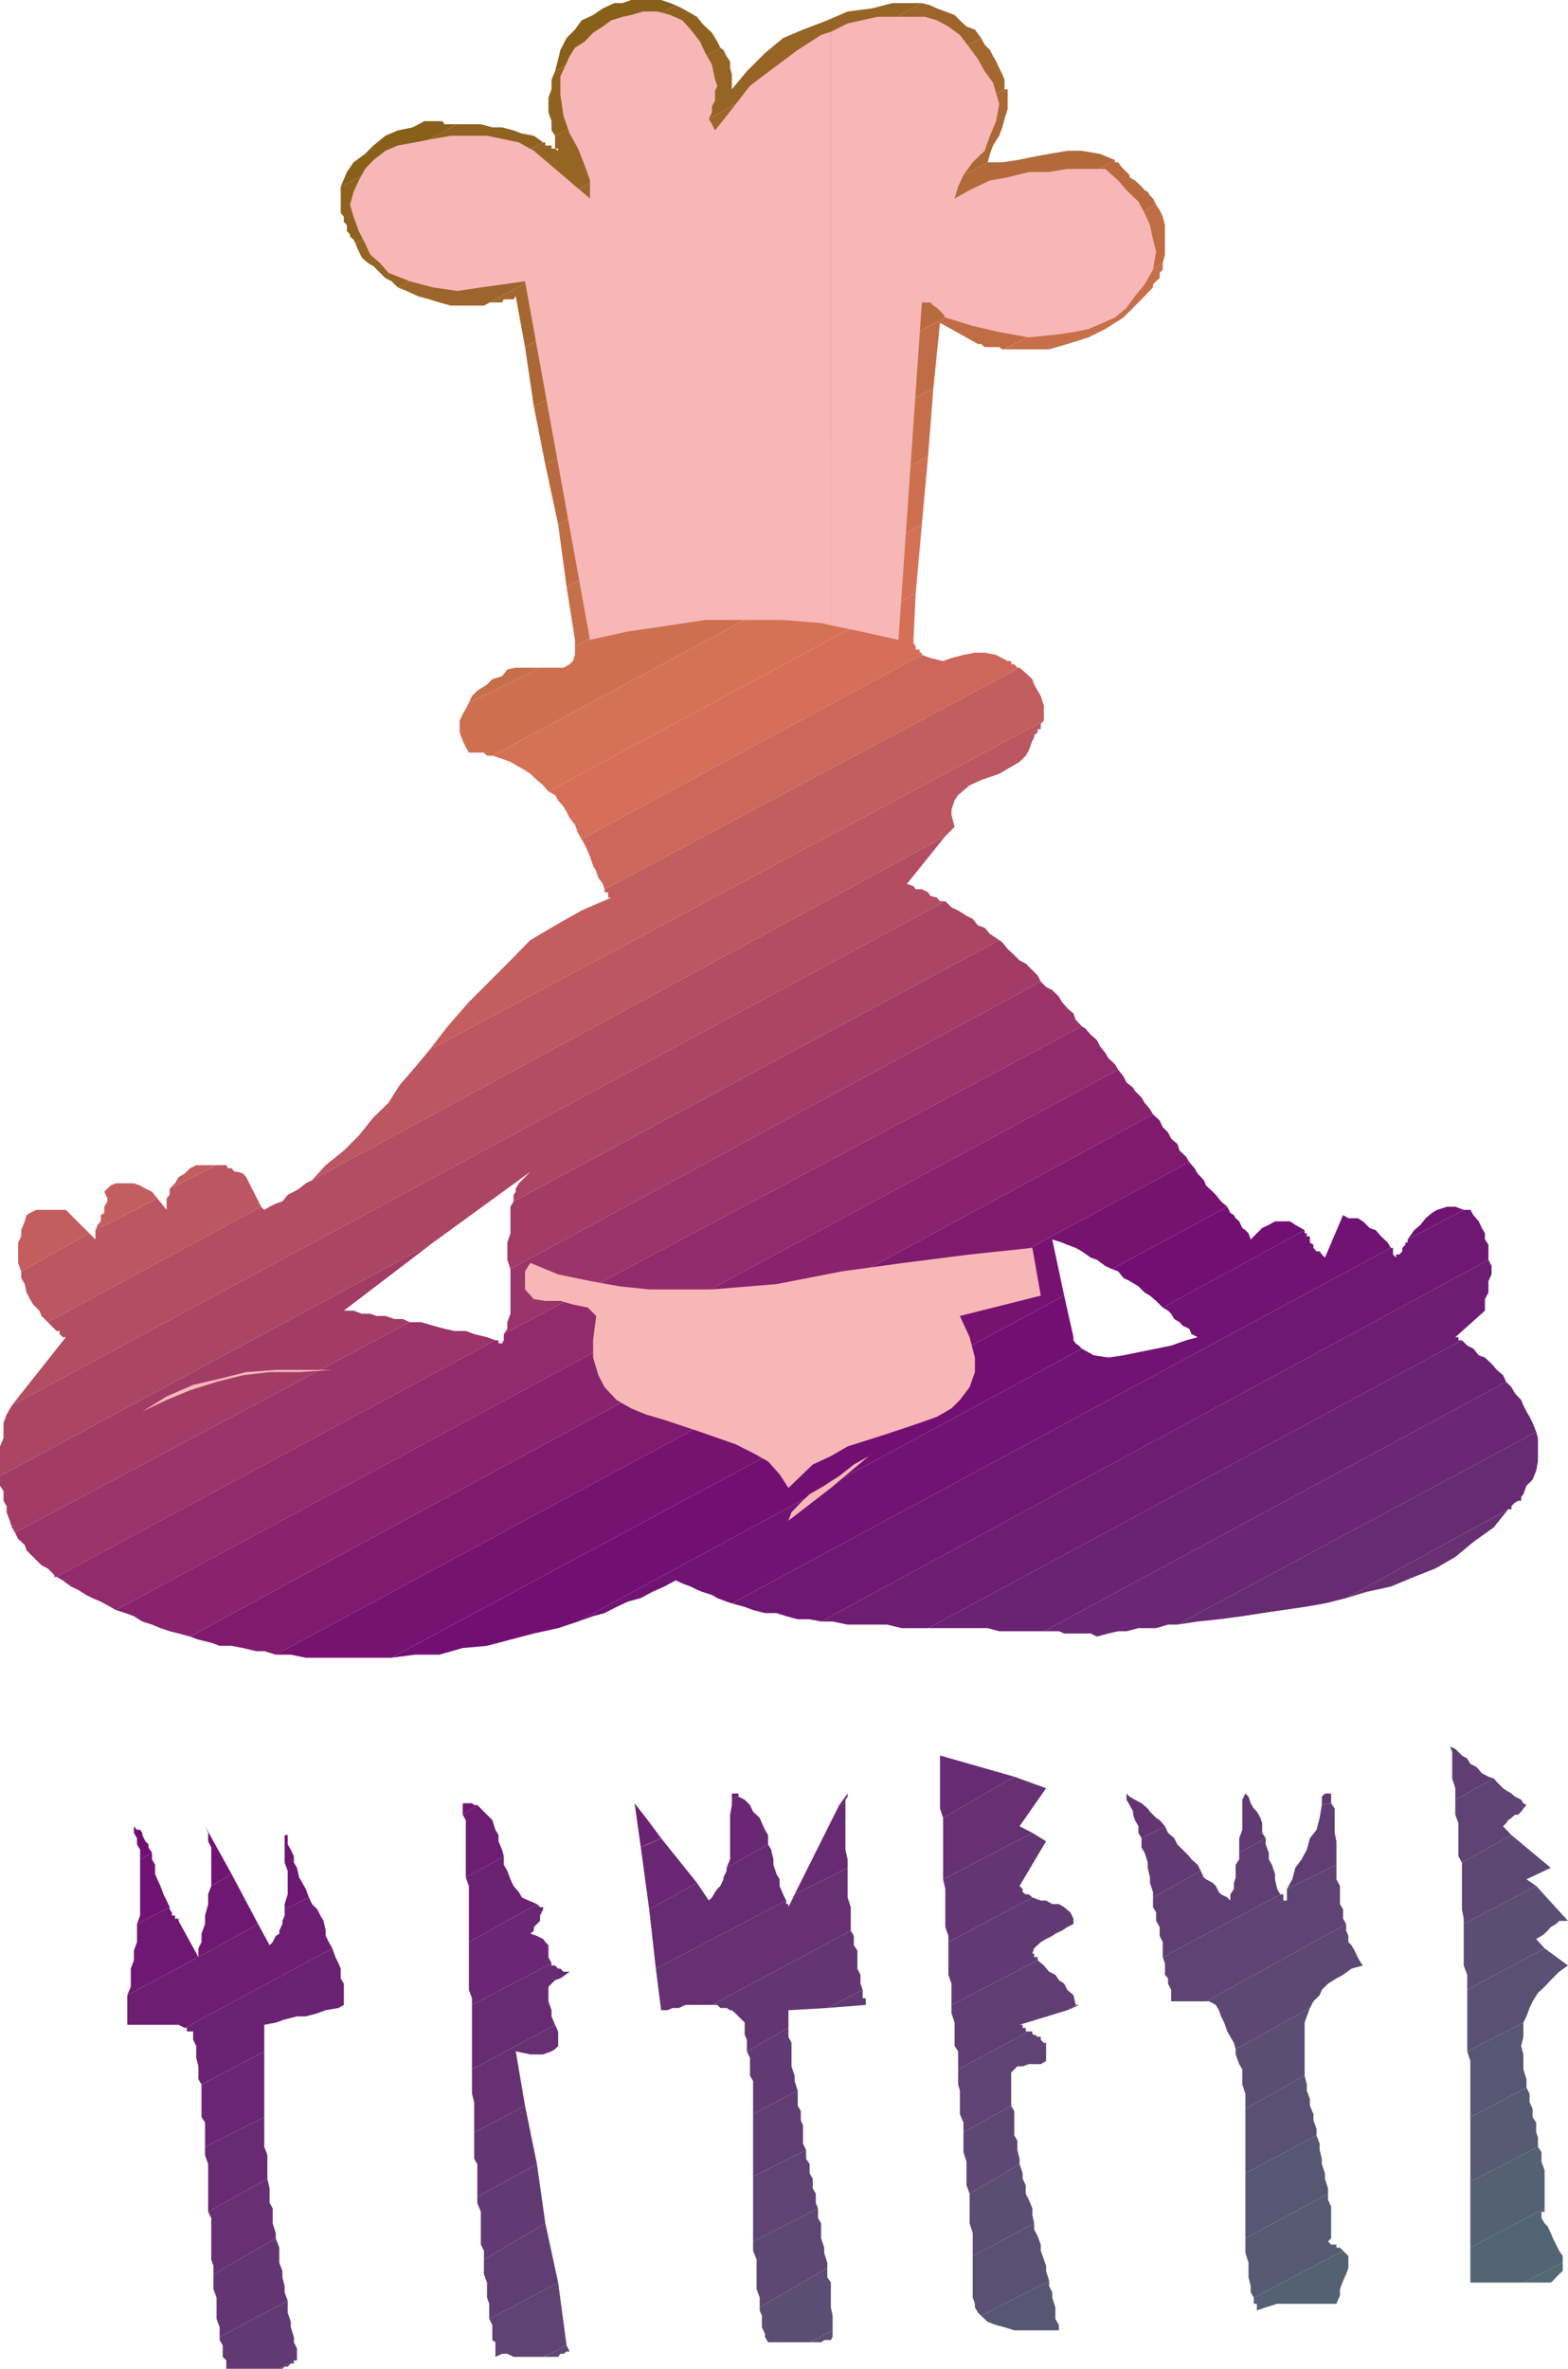 <svg xmlns="http://www.w3.org/2000/svg" width="354.797" height="535.699"><path fill="#88601a" d="m152.898 1.2-27.3 14.902.699-2.7.5-2.101 1.402-2.7 1.899-1.902 1.5-2.097 2.601-1.2 2.2-1.5L139 .7h1.898l1.899-.7h6.8l2.102.7 1.2.5M103.5 28.102 77.098 42.199l1.402-3.297L80 36.7l2.598-1.898 1.902-1.899 2.7-2.203 2.8-1.2 3.398-.7L96 27.403h4.098l.5.7h2.902"/><path fill="#8f6220" d="M77.098 42.2 103.5 28.101h5.297l2.601.699h2.2l2.601.699 1.899.7 2.699.5 2.101 1.5-42.5 22.8-.398-.8-.8-.7V53l-.7-.7v-1.398l-.703-.703V49l-.7-.8v-6m48.501-26.098 27.3-14.903 1.5.703 1.2.7 2.101 1.199 1.2 1.5.699.699 1.5 1.402 1.199 2 .703 1.399-37.402 19.898-.801-1.199v-2.098l-.7-2v-3.3l.7-1.903V18l.8-1.898"/><path fill="#966425" d="m80.398 55 42.5-22.8h.5v.702h1.399v.7h.8l.7.5v-.5h-.7v-2.903L163 10.801l.7.5.698 1.398.801 1.203v1.5l.399 1.399v3.398L169 16.102 173.098 12l4.101-3.398 4.5-1.903 5.5-2.097 4.598-2 5.5-.7L201.898.7h6.7L90 65l-1.402-1.398-1.399-.7L86 61.7l-1.5-1.5-1.203-.699-1.399-1.2-.699-1.398L80.4 55"/><path fill="#9d652b" d="M90 65 208.598.7l1.902.5 1.5.702 1.898.7 2.102.8 1.2 1.2L218.7 6l1.898.7L222 8.601l-112.5 60.5H102l-2.602-.7L97.2 67.7l-2.602-.7L92 65.8l-2-.8"/><path fill="#a46730" d="M109.5 69.102 222 8.602l.797 1.5L224 11.3l.7 1.398.698 1.203.7 1.5.699 1.399.5 1.199v2.2l-108.5 58.3-2.098-11.5-.5.7H114l-.402.702h-2.899l-1.199.7"/><path fill="#ab6835" d="m118.797 78.5 108.5-58.3H228v4.5l-.703 2.202-.5 1.899-.7 1.898-1.398 2.203-.699 1.899-.5 1.898-102.703 55.203-2-13.402"/><path fill="#b26a3b" d="M120.797 91.902 223.5 36.7h3.297l3.402-.5 3.399-.699 3.8-.7 4.102-.698h3.297l4.101.699 3.399 1.398-128.899 68.903-2.601-13.2"/><path fill="#b96b3f" d="m123.398 105.102 128.899-68.903v.5H253l.5.703.7.797.698.703.7.7v.5l1.199.699.8.699.7.7.703.8.7.402.5.797.698.703.7 1.399-135.301 72.3-2.899-13.5"/><path fill="#c06d46" d="m126.297 118.602 135.3-72.301.801 1.199.7 1.5.5 1.902v6.7l-.5 1.898L227.297 79h-.5l-.7-.5h-3.3l-.797-.7h-.703l-8.598-4.8-1.5 14.8-83 44.9-1.902-14.098"/><path fill="#c76f4b" d="m128.2 132.7 83-44.9-1.2 15.4-79.902 43v-1.5l-1.899-12M227.297 79l35.8-19.5V61l-.699.7v1.202l-.8.7-.7.699V65l-3.3 3.402-3.399 3.399-4.101 2.601-3.801 1.899-4.797 1.5L237.398 79h-10.101M122.2 151l-16.102 7.902.699-1.5L108 156.2l2.2-1.398 1.198-1.2 2.2-.699 1.199-1.5 1.902-.402h5.5"/><path fill="#ce7050" d="M106.098 158.902 122.199 151h5.301l1.398-.8.7-.7.5-1.398v-1.903l79.902-43-1.402 15.403-97.2 52.3H110.2l-.699-.703h-3.402l-.7-1.199-.699-1.5-.699-1.898V163l.7-1.5.698-1.2.7-1.398"/><path fill="#d57256" d="m111.398 170.902 97.2-52.3-1.399 15.597L124.098 179l-1.2-1.398-1.398-1.2L120 175l-1.203-.8-2.098-1.2-1.199-.7-1.902-.698-2.2-.7"/><path fill="#d56f5a" d="m124.098 179 83.101-44.8-.5 10.5v.702l.5.797v.703h.899v.7h.5v.5l-77 41.699-.801-1.399-.7-1.902-1.199-1.5-.699-1.398-.699-1.2-1.203-1.402-.7-1.2-1.5-.8"/><path fill="#cd675c" d="m131.598 189.8 77-41.698 1.902.699 2.898.699 1.899-.7 2.703-.698 2.598-.5h2.199l2.601.5L228 149.5h.797v.7h.703l.7.8h.5l-93.903 50.102-.399-1.2-1-1.402-.5-1.5-.699-1.2-.699-2.1-.5-1.2-.703-1.5-.7-1.2"/><path fill="#c45e5e" d="M136.797 201.102 230.699 151l1.399 1.2 1.5 1.402.402 1.199.797 1.398.703 1.203.7 2.2V163l-139 74.402 4.097-5.3 4.8-5.5 9.403-9.403 4.5-4.597 5.598-3.301 6-3.399 6.699-2.902h-.7v-1.2h-.8v-.698M49 263.5l-10.602 5.3 1.2-1.198.8-1.403 1.399-.797L43 264.2l1.398-.699H49M35.598 271l-14 7.2.5-1.2.699-.8v-1.4l.8-.5v-1.398l.7-1.203V271l-.7-1.5L25 268.102l1.2-.5h4.097l1.402.5 1.2.699 1.5.699 1.199 1.5M20.2 278.902 4.796 287.5l-.7-1.898V281l.7-1.398v-1.403l.8-2L6 274.801l.797-.5 1.402-.7h6.7l5.3 5.301"/><path fill="#bc5660" d="m4.797 287.5 15.402-8.598 1.399 1.399v-2.102l14-7.199 2.101 2.602V271l.7-.8v-1.4L49 263.5h2.2l.398.7h.8l.7.8h.699l1.203.402.7.797 3.398 6.703L10.797 299l-1.399-1.398-.5-1.2L7.5 295l-.703-1.2L6 292.3l-.402-1.898L4.797 289v-1.5M97.2 237.402 236.2 163l-.7.7v1.202h-.703v.7l-.797.699v.5l-.402.699-.801 2.2-.7 1.202-1.398 1.399-1.199.699-3.402 2-4.098 1.402-2.602 1.2-2.601 2.199L216 181l-.703 2.102v1.199L216 187l-2.102 2.102-143.3 77.8 3.101-3.402 4.098-3.3 3.402-3.4 3.301-4.1 3.398-3.298 2.602-4.101 3.398-3.899 3.301-4"/><path fill="#b34d62" d="m10.797 299 48.3-26.098.7.7 1.203-.7 1.398-.703 1.5-.5 1.2-1.5 1.402-.699 1.2-.7 1.5-1.198 1.398-.7 143.3-77.8-8.699 10.8 1.5.5.5.7h1.399l1.402.699.5.8 1.5.399.7.8h1.198L2.7 317.8l12.2-15.398h-.7l-.699-.703V301h-.703l-2-2"/><path fill="#ab4564" d="m2.7 317.8 211.198-114 1.399 1.4 1.5.702 1.902 1.2 1.399.699 1.199 1.5 1.5.5 1.203 1.398 2.098 1.403-109.899 59.097v-1.5l.5-.699v-.7l.7-1.198.699-.7.699-.703.8-.797L120 265l-22 16-98 52.8v-6.698l.797-1.903v-3.398l.703-1.899 1.2-2.101"/><path fill="#a23c67" d="M0 333.8 98 281l-20.203 15.402H80l1.898.7h1.899l1.402.5h2l2.098.699h1.902l1.5.699-89.3 47.602-.7-1.2-.5-1.5L1.5 342v-1.398l-.703-1.2V337.2L0 336v-2.2m116.2-62.1 109.898-59.098.699.5 1.203 1.5 1.5 1.398 1.2 1.2 1.398.702 2.699 2.7.703 1.398-120 65-.703-2.098V281l.703-2.098v-6l.7-1.203"/><path fill="#9a3469" d="M3.398 346.602 92.7 299h2.598l2.703.8 2.598.7 2.199.5h2.601l1.899.7 2.902.702 1.899.7-99.301 53.5h-.5v-.403l-1.5-1.5-1.4-.699-1.198-1.2-1.402-1.398-.797-.8-.402-1.2-1.5-1.402-.7-1.398M115.5 287l120-65 1.2 1.2 1.398.702 1.5 1.5.699 1.2L241.5 228l1.398 1.2.5 1.402 1.399 1.5L114 301.699l.797-1.199V299l.703-1.898V287"/><path fill="#912b6b" d="m12.797 356.602 99.3-53.5h.7v.699h.8l.403-.7V301.7l130.797-69.597.8.5 1.2 1.398 1.402 1.2.7 1.402 1.199 1.5.699 1.199 1.5 1.398.703 1.203-226.8 122.2-1.2-.7-2.203-1.203-1.899-.797-1.398-.703-1.902-1.199-1.5-.7-1.899-1.398-1.402-.8"/><path fill="#89236d" d="m26.2 364.102 226.8-122.2 1.2 1.5.698 1.399 1.5 1.199.399.7 1.5 1.5.703 1.202 1.2 1.399.698 1.199L43 370.102l-2.602-.7-2-.5-2.101-.703-1.899-.797-2.199-.703-1.902-1.199-1.899-.7-2.199-.698"/><path fill="#801a6f" d="M43 370.102 260.898 252l1.5 1.402.7 1.5 1.199 1.2.703 1.398 1.398 1.2.5 1.5 1.5 1.402.7 1.199-206.7 111.398-2.601-.797h-1.899L55 372.7l-2.602-.5H49.7l-1.902-.699-2.899-.7-1.898-.698"/><path fill="#781271" d="m62.398 374.2 206.7-111.4 1.199 1.4.703 1.202 1.398 1.5.5 1.2 1.5 1.398.7.7 1.199 1.5 1.402 1.202L251.598 287l-1.5-.7-1.899-1.398-1.402-.5-2-1.402-1.399-.8-1.898-.7-1.203-.5-2.2-.7 2.7 12.7-152.2 81.902H69.2l-3.402-.703h-3.399"/><path fill="#730f73" d="M88.598 374.902 240.797 293l2.101 9.402v.7l.5.699.7.5.699.699-114 61.7-4.5 1.5-5.5 1.202-5.297 1.399-5.3 1.398-5.5.5-5.302 1.5h-5.5l-5.3.703m163-87.902 26.101-14.098.7 1.399.8.5.399.699.8.7.7 1.5.699.5.703.702.5 1.399 1.398-1.399 1.2-1.203 1.5-.699 1.402-.8h3.398l1.2.8 2.101 1.2-32.101 17.5-1.5-1.5-1.399-1.2-1.199-.7-1.402-1.398-2-1.203-1.399-.699-1.199-1.5-1.402-.5m-217.2 132-2.699 1.5v-2.2L31 417.103V415.7l-.703-1.199V413l.703.8h.7l.5.7v.5l.698 1.402.7.7v.699l.8 1.199"/><path fill="#711373" d="m31.7 420.5 2.698-1.5v1.5l.7 1.2v2.1l.5 1.2.699 1.5.703 1.902.7 1.399.698 1.5L31 435.1l.7-1.902V420.5m99.097-53.8 114-61.7 2.703 1.5 3.297.5 3.402-.5 3.399-.7 4-.8 3.402-.7 3.398-1.198 2.602-.7-1.402-.703-.5-1.199-1.5-.7-.7-.8-1.199-.7-.699-1.198-.703-.7-1.2-.703 32.102-17.5v.703h.5v.7h.7V281l.8.5v.7l.7.8h.699l.5.7.699.702 4.101-9.601 1.2.699h2.101l1.2.7 1.5 1.5 1.398.5 1.203 1.402L314 281l.7 1.2-149.102 80.402-1.2-.403-2.101-.797-1.2-.703-2.199-.699-1.199-.5-1.402-.7-1.899-.698-1.5-.7-2.601 1.399-2.7 1.199-2.597 1.402-2.902.797-2.598 1.203-2.703 1.399-2.598.699-3.402 1.2M331.2 273.602l-12.7 6.699 1.5-2.102 1.398-1.199 1.2-1.5 1.402-1.2 1.2-.698 2.198-.7h1.899l1.902.7M52.398 423.8l-4.601 2.7v-8.7l-.7-1.398V414.5l-.699-1.5 6 10.8m12.399-6.698h.3V415h-.3v2.102m0-2.102h-.399v-.5 2.602h.399V415"/><path fill="#6f1873" d="M64.398 417.102h.7l.699 1.199.703 1.5v1.398l.7 1.203.5 2.2.698 1.199.801 1.398.7 1.903-5.5 2.699v-1.2l.699-2.199v-5.3l-.7-1.903v-4.097m101.2-54.5 149.101-80.403h.5v1.5l.7.703v-.703h.699l.699-.699v-.8l.703-.7v-.5h.5v-.7l12.7-6.698h1.5l.698 1.199 1.2 1.398.699 1.5.703 1.203v1.399l.797 1.199v3.402l-151 81.797-2.598-.5H180.5l-2.602-.699-2.199-.7h-2.601l-2.7-.698-1.898-.7-2.902-.8M108 408.2l-3.3 2.202v-2.601h2.097l.5.398H108m-63.102 34.403-4.5-8.2v-.5h-.8v-.703h-.7v-.699l-.5-.7v-.5L31 435.103v4.097l-.703 1.903v2.199l-.7 1.898v4.102l-.8 1.898 16.101-8.597m0-1.201v1.2l13.5-7.5-6-11.301-4.601 2.699-.7 1.902v2.2l-.699 2.597v1.903l-.8 2.199v1.898l-.7 1.403v.8"/><path fill="#6d1d73" d="m28.797 451.2 16.101-8.598v.699-.7l13.5-7.5L61 439.903l.7-.703.698-1.398.801-.5v-.7l.7-1.5v-.699l.5-1.203v-1.398l5.5-2.7.699 1.5 1.199 1.2.703 1.398.7 1.203.5 2.2v1.199l.698 1.398.801 1.403-33.402 18-1.399-.7H28.797V451.2m75.903-40.798 3.3-2.203 1.5 1.5.7.703 1.198 1.2.7 2.199.699 1.199v1.402l.8 1.899.403 1.5-8.602 4.8v-13l-.699-1.199m81.098-43.702 151-81.798.703 1.399v1.898l-.703 1.5v2.602l-.797 1.5v2.601l-6.703 6H330v.7h.797L210 368.199h-6l-3.3-.797h-8.903l-3.399-.703h-2.601"/><path fill="#6b2273" d="m41.797 458.602 33.402-18 .7 2 .699 1.398.5 1.2v2.202l.699 1.2v4.8l-1.2.7-2.898.5-1.902.699-2.598.699h-2l-2.8.7-2 .702-2.602.5v6l-14.2 7.5-.699-1.203v-2.898l-.5-1.899V462.7l-.699-1.398v-1.899h-1.402v-.8h-.5m63.601-34.001L114 419.8v1.898l.797 1.403.703 1.898.7 1.5 1.198 1.402.7 1.2 1.5.699 1.902.8-15.402 8.598V426.5l-.7-1.898M210 368.2l120.797-65.098L332 304.3l1.398.699 1.2 1.5 1.402.5 1.5 1.402 1.2 1.399 1.398 1.199.699 1.5-104.598 56.402h-10.101l-2.598-.703H210M167.098 406.3l-1.5.7v-1.398h1.5v.699m-20.7 10.801 3.2-1.403-3.2-4.297zm0-5.7-2.8-3.601 1.402 10 1.398-.7v-5.699"/><path fill="#6a2773" d="m45.598 471.402 14.199-7.5v14.899L46.398 485.5V480l-.8-1.2v-7.398m60.5-32.202 15.402-8.598.7.699h.698v.5l-.699 1.398v1.203l-.699.7-.703.699v.8l-.797.7 1.5.5 1.398.699.5.7.7.702v2.7l.699 1.398-18 9.402v-1.5l-.7-1.902v-10.8M145 417.8l4.598-2.1 8.101 10.1-10.8 6-1.899-14m20.598-10.8 1.5-.7 1.402.7 1.2 1.2.698 1.5 1.5 1.402.5 1.199.7 1.5.699 1.199v2.102l-9.399 5.3.801-1.902v-10.098l.399-2.203V407m70.602-38.098L340.796 312.5l1.203 1.2.797 1.402 1.402 1.5.5 1.199.7 1.398.699 1.203.699 1.399.8 2-81.199 43.601h-2.101l-2.7.797h-4l-2.699.703H253l-2.203.5-2.598.7-1.402-.7h-6l-1.2-.5H236.2M191.297 407.8l-1.399.4 1.899-2.598v.699l-.5.699v.8"/><path fill="#682b73" d="m46.398 485.5 13.399-6.7v6.7l.703 1.902v5.297l-13.402 7.5v-10.797l-.7-2V485.5m60.399-32.098 18-9.402v.5h.8l.7.7h.5l.703.702h1.398l-2.101 1.5-1.2.399-1.5 1.5v3.3l.7 2V456l.8 1.902-18.8 10.098v-14.598m40.101-21.602 10.801-6 2.7 4 .699-.698.699-1.2.5-.703.703-.699.7-1.5v-.398l.698-1.5v-.7l9.399-5.3.703 1.199.5 2.199v1.2l.7 2.1.698 1.2v1.5l.801 1.902.7 1.399-29.5 15.398-1.5-13.398m42.999-23.601 1.399-.4v10.5l.5 2.2v1.902l-12 6 10.101-20.203m76.5-40.797 81.2-43.601.402 1.398v5.301l-.402 2.102-.801 2-1.399 1.398-.699 1.902-.5.7v.8h-.699l-.703.399-.797.8v.7h-.703l-36.7 20.101-4.8 1.2-4.598.8-9.601 1.399-4.5.699-5.301.7-4.797.5-4.602.702M229.5 401.8l-16.102 9.302L212.7 409v-12l16.801 4.8"/><path fill="#663073" d="m47.098 500.2 13.402-7.5.5 2.202v3.297l.7 1.203v3.399l.698 2.199v1.2l-14.101 8.1v-1.898l-.5-1.402v-9.398l-.7-1.403m59.7-32.199 18.8-10.098.7 1.5v3.297l-.7.703-.8.5-1.899.7H120l-3.3-.7 2.097 12.297-11.5 6v-6.797l-.5-1.902V468m41.601-22.8 29.5-15.4v.802h.5v.699l1.399-2.899 12-6v6.7l.703 2.199v5.3l-31.402 16.801h-6l-1.5.7h-1.399l-1.199.5h-1.402l-1.2-9.403m65-34.097L229.5 401.8l7.2 2.601-6 8.598 2.898 1.5-20.2 10.5v-13.898m91.2-49.699 36.699-20.101-3.297 4.101-4.602 3.297-4.101 3.403-4.5 2.597-4.797 1.903-5.3 2.199-5.5 1.199-4.602 1.402"/><path fill="#643573" d="m48.297 514.3 14.101-8.1.801 2.1v3.4l.7 1.902V515l.5 2v1.402l.699 1.899-15.399 8.199v-2.2L49 524.403v-4.8l-.703-1.903v-3.398m59-32.102 11.5-6 2.703 13.202-13.5 7.399v-7.399l-.703-1.203v-6m53.801-28.797 31.402-16.8.7 1.199v2.101l.8 1.2v4.097l.7 1.403v2l.5 1.398-8 4.102-8.802.5v4l-9.398 5.3v-2.601l-.5-1.2v-2.699l-2.102-2.101-.8-.7h-.399l-.8-.5H163l-.703-.699h-1.2M213.398 425l20.2-10.5 3.101 1.902-6 10.098.7.7v.702l.699.5h.699l.8.7-19 10.097v-1.398l-.699-2v-8.602l-.5-2.199m50.2-12-5.301 2.7-.7-1.2V413l-.8-1.398-.399-1.2v-.703l-.8-1.5-.7-1.199v-1.398l.7.699 1.199.699 1.5.8 1.402 1.2.5.7 1.399 1.402.8.5 1.2 1.398"/><path fill="#623a73" d="m49.7 528.5 15.398-8.2v2.7l.699 2.102v1.199l.703 2.199v1.2l.7 1.402v2.699h-.7l-3.3 1.898h-12v-1.898l-.802-.801v-2.598L49.7 529.2v-.699M108 496.8l13.5-7.398 1.898 13.399L109.5 511v-2l-.703-1.398v-7.403l-.797-2v-1.398m61-32.899 9.398-5.3v2l.7 1.398v5.3l.699 2.102v1.2l.703 2.199-10.102 5.3v-7.5l-.699-1.199v-4l-.699-1.5m18.2-9.8 8-4.102v1.902h.698v1.5l-8.699.7m27.399-14.902 19-10.098 1.902.699h1.2l1.398.8h1.5l1.199.7 1.402 1.199.7 1.402v1.2l-1.399.699-1.203.8-1.5.7-.7.5-1.398.699-1.199.7-1.5 1.402-.402 1.199H234v.8h.797v.7l-19.5 10.101v-4.8l-.7-2v-7.403m43.7-23.499 5.3-2.7.7 1.5 1.402 1.2.7 1.402 2.699 2.699.5.699 1.402 1.2.7 1.402-10.802 6v-1.2l-.699-2.101v-1.2l-.5-2.199V421.2L259 419l-.703-1.2v-2.1m42.903-7.9-2.102.4v-1.9l.699-.698h1.402v2.199m-14.801 7.899-6 3.3v-3.3l.7-1.9V407l.699-1.398.703.699.5 1.5.7 1.199.698.7.801 1.402.399 1.199v2.199l.8 1.2"/><path fill="#603e73" d="m63.2 535.7 3.3-1.9v.7h-.703l-.7.7h-.699l-.5.5H63.2m46.3-24.7 13.898-8.2 2.899 13.4-15.598 8.202V521l-.5-1.398v-3.403l-.699-1.898V511m60.898-32.898L180.5 472.8v3.398l.7 1.203v2.098l.5 1.2v4.1l.698 1.4-12 6v-14.098m44.899-24.699 19.5-10.101 1.402 1.199 1.2 1.402 1.398.7.8 1.199 1.2.8.703 1.399 1.398 1.2.5 2.202-1.898 1.2-10.8 3.3h.698v.7h.7v.8h.699l-16 8.598v-4.098L216 462.7v-5.297l-.703-2.101v-1.899m45.601-24.301 10.801-6 .7 1.5.5.398 1.5.8.699.7.699 1.402.5.5 1.402.7.7.699v-1.399l.8-1.203v-1.398l.399-1.2V421.7l.8-1.199V419l6-3.3v1.402l.7 1.898v1.5l.699 1.2.703 2.1v1.2l.5 2.2.7 1.202-26.602 14.2v-3.403l-.7-1.398v-2l-.8-1.399V432.5l-.7-1.2v-2.198m38.2-20.902 2.101-.4.801 1.2v5.5l.398 1.902v5.297l-11.199 5.5 1.2-2.199.699-2.598 1.402-1.902 1.2-2.2.698-2.6 1.5-1.9.7-2.698.5-2.903M338 402.2l-8.703 4.8v-2.598l-.7-2.203v-6l-.5-1.199 1.2.5 1.5 1.5 1.203.7.7 1.202 1.398.7 1.199 1.398 1.5.8 1.203.4"/><path fill="#5f4373" d="m110.7 524.402 15.597-8.203 1.902 14.203-5.3 2.598h-6.7l-1.402-.7h-1.2l-1.5.7v-3.3l-.699-.5v-3.4l-.699-1.398m59.699-32.202 12-6v2l.801 1.202v2.098l.7 1.2v2.202l.699 1.2v2.097l.5 1.203-14.7 7.5V492.2m46.399-24.2 16-8.598h.8v.7H234l.797.5h.703v.699l.7.699h.5v4.102l-1.2.699h-2.703l-1.399.5H230.2l-1.402 1.398v7.5l-10.797 6V480l-.8-1.898V472.8l-.403-1.399V468m46.3-25.398 26.601-14.2h.7v1.399h.8v-2.602l11.2-5.5V425l.8 1.5v4.102l.7 1.199v2.101l.699 1.2-31.7 17.5H265V450l-.703-1.398v-1.2l-.7-.8V444l-.5-1.398m66.2-35.602 8.703-4.8.7.8 1.398 1.402.699.5 1.203.7.797.699 1.402.699.5.8.7.4-.7.8-.5.7-.699.702h-.703l-.797.7-.703.5-.5.699-.7.699 1.903 2-11.203 6.2-.797-1.4v-7.5l-.703-1.898V407M242.7 454.102l1.398-.7h-.7l-.699.399v.3"/><path fill="#5f4373" d="m242.7 453.8-1.2.802 1.2-.5zm0 0"/><path fill="#5d4873" d="m122.898 533 5.301-2.598.7 1.399h-.7l-.699.5h-.703l-.5.699h-3.399m47.5-26.098 14.7-7.5v2.2l.699 1.199v3.398l.703 2.102v1.199l.7 2.2v1.202l-15.302 8.899v-2.2l-.699-1.902V511l-.8-2v-2.098M218 482.2l10.797-6 .703 1.202v5.5l.7 1.2v2.097l.5 2v1.203l-11.302 6.7-.699-1.903v-5.297L218 486.7v-4.5m54.898-29.598 31.7-17.5v1.5l.5 1.199v1.398l.699.703.703 1.2.7 1.5.8 1.398.398.5-2.601.7-1.899 1.402-1.5.8-1.898 1.2-1.402 1.398-.5 1.2-1.399 1.402-.8 1.5-16.801 9.3-.399-1.402-.8-1.398-.7-1.2-.699-2-.703-1.402-.5-1.398-.7-1.2-1.5-.8h-.699m57.899-31.402L342 415l8.898 7.402-5.5 2.598 2.2 1.5-16.399 8.602v-1.2l-.402-2.101v-10.602"/><path fill="#5b4d73" d="m171.898 521.8 15.301-8.898V515l.801 1.2v5.6l.398 1.9v3.3l-5.199 2.7h-9.402l-.7-1.2v-.7l-.699-1.5v-2.6l-.5-1.2v-.7m47.5-25.698 11.301-6.7.7 2.098v1.2l.699 1.5v1.902l.699 1.398.8 1.902v1.5l.403 1.899-13.902 7.398V505l-.7-2.2v-6.698m60.2-32.7 16.8-9.3L295.7 456l-.5 1.402v12l-13.402 7.5V473.5l-.7-2.098V468l-.699-1.2-.8-2.198v-1.2m51.601-28.3 16.398-8.602 7.199 7.902h-2l-.7.7-1.199.699-.699.8-.699.7-.703.5-1.2.699 1.903 2.102L332 450v-3.398l-.8-2.102v-9.398"/><path fill="#595173" d="m183.2 529.7 5.198-2.7v1.5l-.398.7h-1.5l-.703.5h-2.598m36.899-19.5L234 502.8v1.4l.797 1.5.703 1.902V509l.7 2 .5 1.402v1.2l.698 2.199L222 523.699l-.703-.699-.7-1.2v-.8l-.5-1.398v-9.403m61.7-33.297 13.402-7.5.5 2v1.399l.7 1.898v1.5l.8 1.903v1.398l.7 1.902v1.5l-16.102 8.598v-14.598M332 450l17.5-9.398 5.297 3.898-2 1.402-1.899 1.899-1.398 1.5-1.5 1.398-1.203 1.903-.7 1.5-.699 1.898-.699 1.402-12.699 6.5V450"/><path fill="#575673" d="m222 523.7 15.398-7.9v1.2l.7 1.402v1.2l.699 2.199v2.601l.8 1.399V527H229.5l-2.203-.7-1.899-.5-1.898-.698-1.5-1.403m59.797-32.199 16.101-8.598.7 1.899v1.398l.5 2v1.203l.699 2.098v1.2l.703 2.202v1.2l-18.703 10.097V491.5M332 463.902l12.7-6.5v3.2l-.5 2.097.5 1.903V468l.698 2.2v1.902L332.7 478.8v-12.7l-.699-2.199"/><path fill="#565b73" d="m281.797 506.2 18.703-10.098v1.398l.7 1.5v7.2l-.7.702.7.7h1.198v.699h.801l.7.699-20.2 10.602-.699-1.2V517l-.5-2v-3.3l-.703-2.2v-3.3m50.903-27.4 12.698-6.698.7 1.398v1.902l.699 1.5v1.899l.8 1.199v2.2l.403 1.202v2.098l-15.3 7.902v-14.601"/><path fill="#546073" d="M283.7 519.602 303.897 509l1.2 1.2v2.702l-.5 1.399-.7 1.5-.699 1.898v1.403l-.8 1.898H289l-2.602.8-2 .7V521h-.699v-1.398m49.001-26.2L348 485.5l.797 1.2v2.202l.703 1.899v8.601l-16.8 8.899v-14.899"/><path fill="#526473" d="m332.7 508.3 16.8-8.898v.797h-.703v1.403l.703 1.199.7.699.698 1.5.5 1.2.7 1.402.699 1.398.8 1.2v1.5l-8.898 4.5h-12v-7.9"/><path fill="#506973" d="m344.7 516.2 8.898-4.5v1.902l-.801.699-.7.699-.699.8-.5.4H344.7"/><path fill="#f7b7b7" d="m75.2 309.8-7.5.5H61l-6 .7-6 1.5-6 1.902-5.3 2.2-5.5 2.597-5.302 4.102 5.301-4.102 5.5-3.398 6-2.602 6-1.398 6-1.5 6.7-.5h12.8M188 336.5l11.2-9.398-2.602 2.199-3.399 1.898-3.3 2.602L188 335v1.5m0-1.5-1.5 1-3.3 1.902-2 1.899-2.102 2.199-.7 1.902L188 336.5V335m0-5.7 3.797-2.198L200 324.5l8.098-2.7 3.902-1.398 3.297-1.902 1.902-1.898 2.2-2.903 1.199-3.398V307l-1.2-4.598-2.199-4.8L235.5 293l-1.902-10.8-14.2 1.5-14.898 1.902-13.902 1.898-2.598.5v41.3m0-41.3-12.3 2.402-14.602 1.2h-14.2l-6.699-.7-6.699-1.203-7.203-1.5-6.297-2.597-1.203 1.898v4.102l2 2.199 2.601.398h3.399l2.8.801 3.403.7 1.898 1.902-.699 5.5V307l1.2 4 1.398 2.7 2.703 2.902 3.297 1.898 3.402 1.402 4.098 1.2 8.101 2.699 8 2.8 4 2 3.399 1.899 2.601 2.902 2 3.098 2.801-2.7 2.7-2.6 4.101-1.9V288m0-146.598 6.7 1.399 8.597 1.898 5.3-76.297h1.903l.7.7.8.5L213.398 71l.5.8 6.2 1.9 6 1.402 6.699 1.199 6.8-.7 3.301-.5 3.399-.699 3.3-1.402 2.7-1.2 2.601-2.198L256.797 67 259 64.3l1.898-3.3.7-4.098-.7-2.703-.699-3.297L259 48.2l-1.402-2.597-2.7-2.602L253 40.8l-2.902-2.6H241.5l-4.102.702h-4.601l-4.797 1.2-4 .699L219.398 43 216 44.902l.797-2.703L218 39.602l2.098-2.903 2.699-2.597L224 30.699l1.398-3.297.7-3.902-1.399-4.8-1.902-2.598-1.5-2.7-1.899-2.601-2.199-2.899L214.598 6 212 4.602l-2.703-.801H198.5l-6.703 1.5L188 7.199v134.203"/><path fill="#f7b7b7" d="m188 7.2-2.203.702-5.297 3.399-5.5 4.101-5.3 4-4.102 5.297-3.801 4.801-.7-1.398-.699-1.2.7-1.5V24l.699-1.2v-2.198l.5-1.2-.5-1.402-.7-3.398-1.5-2.602-1.199-2.598-2.101-2.703-1.899-2.097-2.699-1.2-2.902-.8H145.5l-2.703.8-1.899.399-2.601.8L136.398 6 134.2 7.402l-1.902 2-2.2 1.399-1.199 1.898-2.101 4.602v4.101l.703 4.797 1.398 4 1.899 3.403 1.5 3.8 1.203 3.399v4.101l-12.703-10.8-3.399-1.903-3.8-.797-3.399-.703H102l-4 .703-4.102.797-3.898.703-2.8 1.2-2.7 2.097-1.902 2-1.399 2.602L80 43.402l-.8 2.899L80 49l1.2 3.3 1.398 2.7 1.199 2.602L86 59.5l1.898 2.2 4.801 1.902L98 65l5.5.8 5.297-.8 5.203-.7 4.797-.698 14.703 81.097 8.598-1.898 9.601-1.399 7.899-1.203h17.601l8.598.703 2.203.5V7.2"/></svg>

